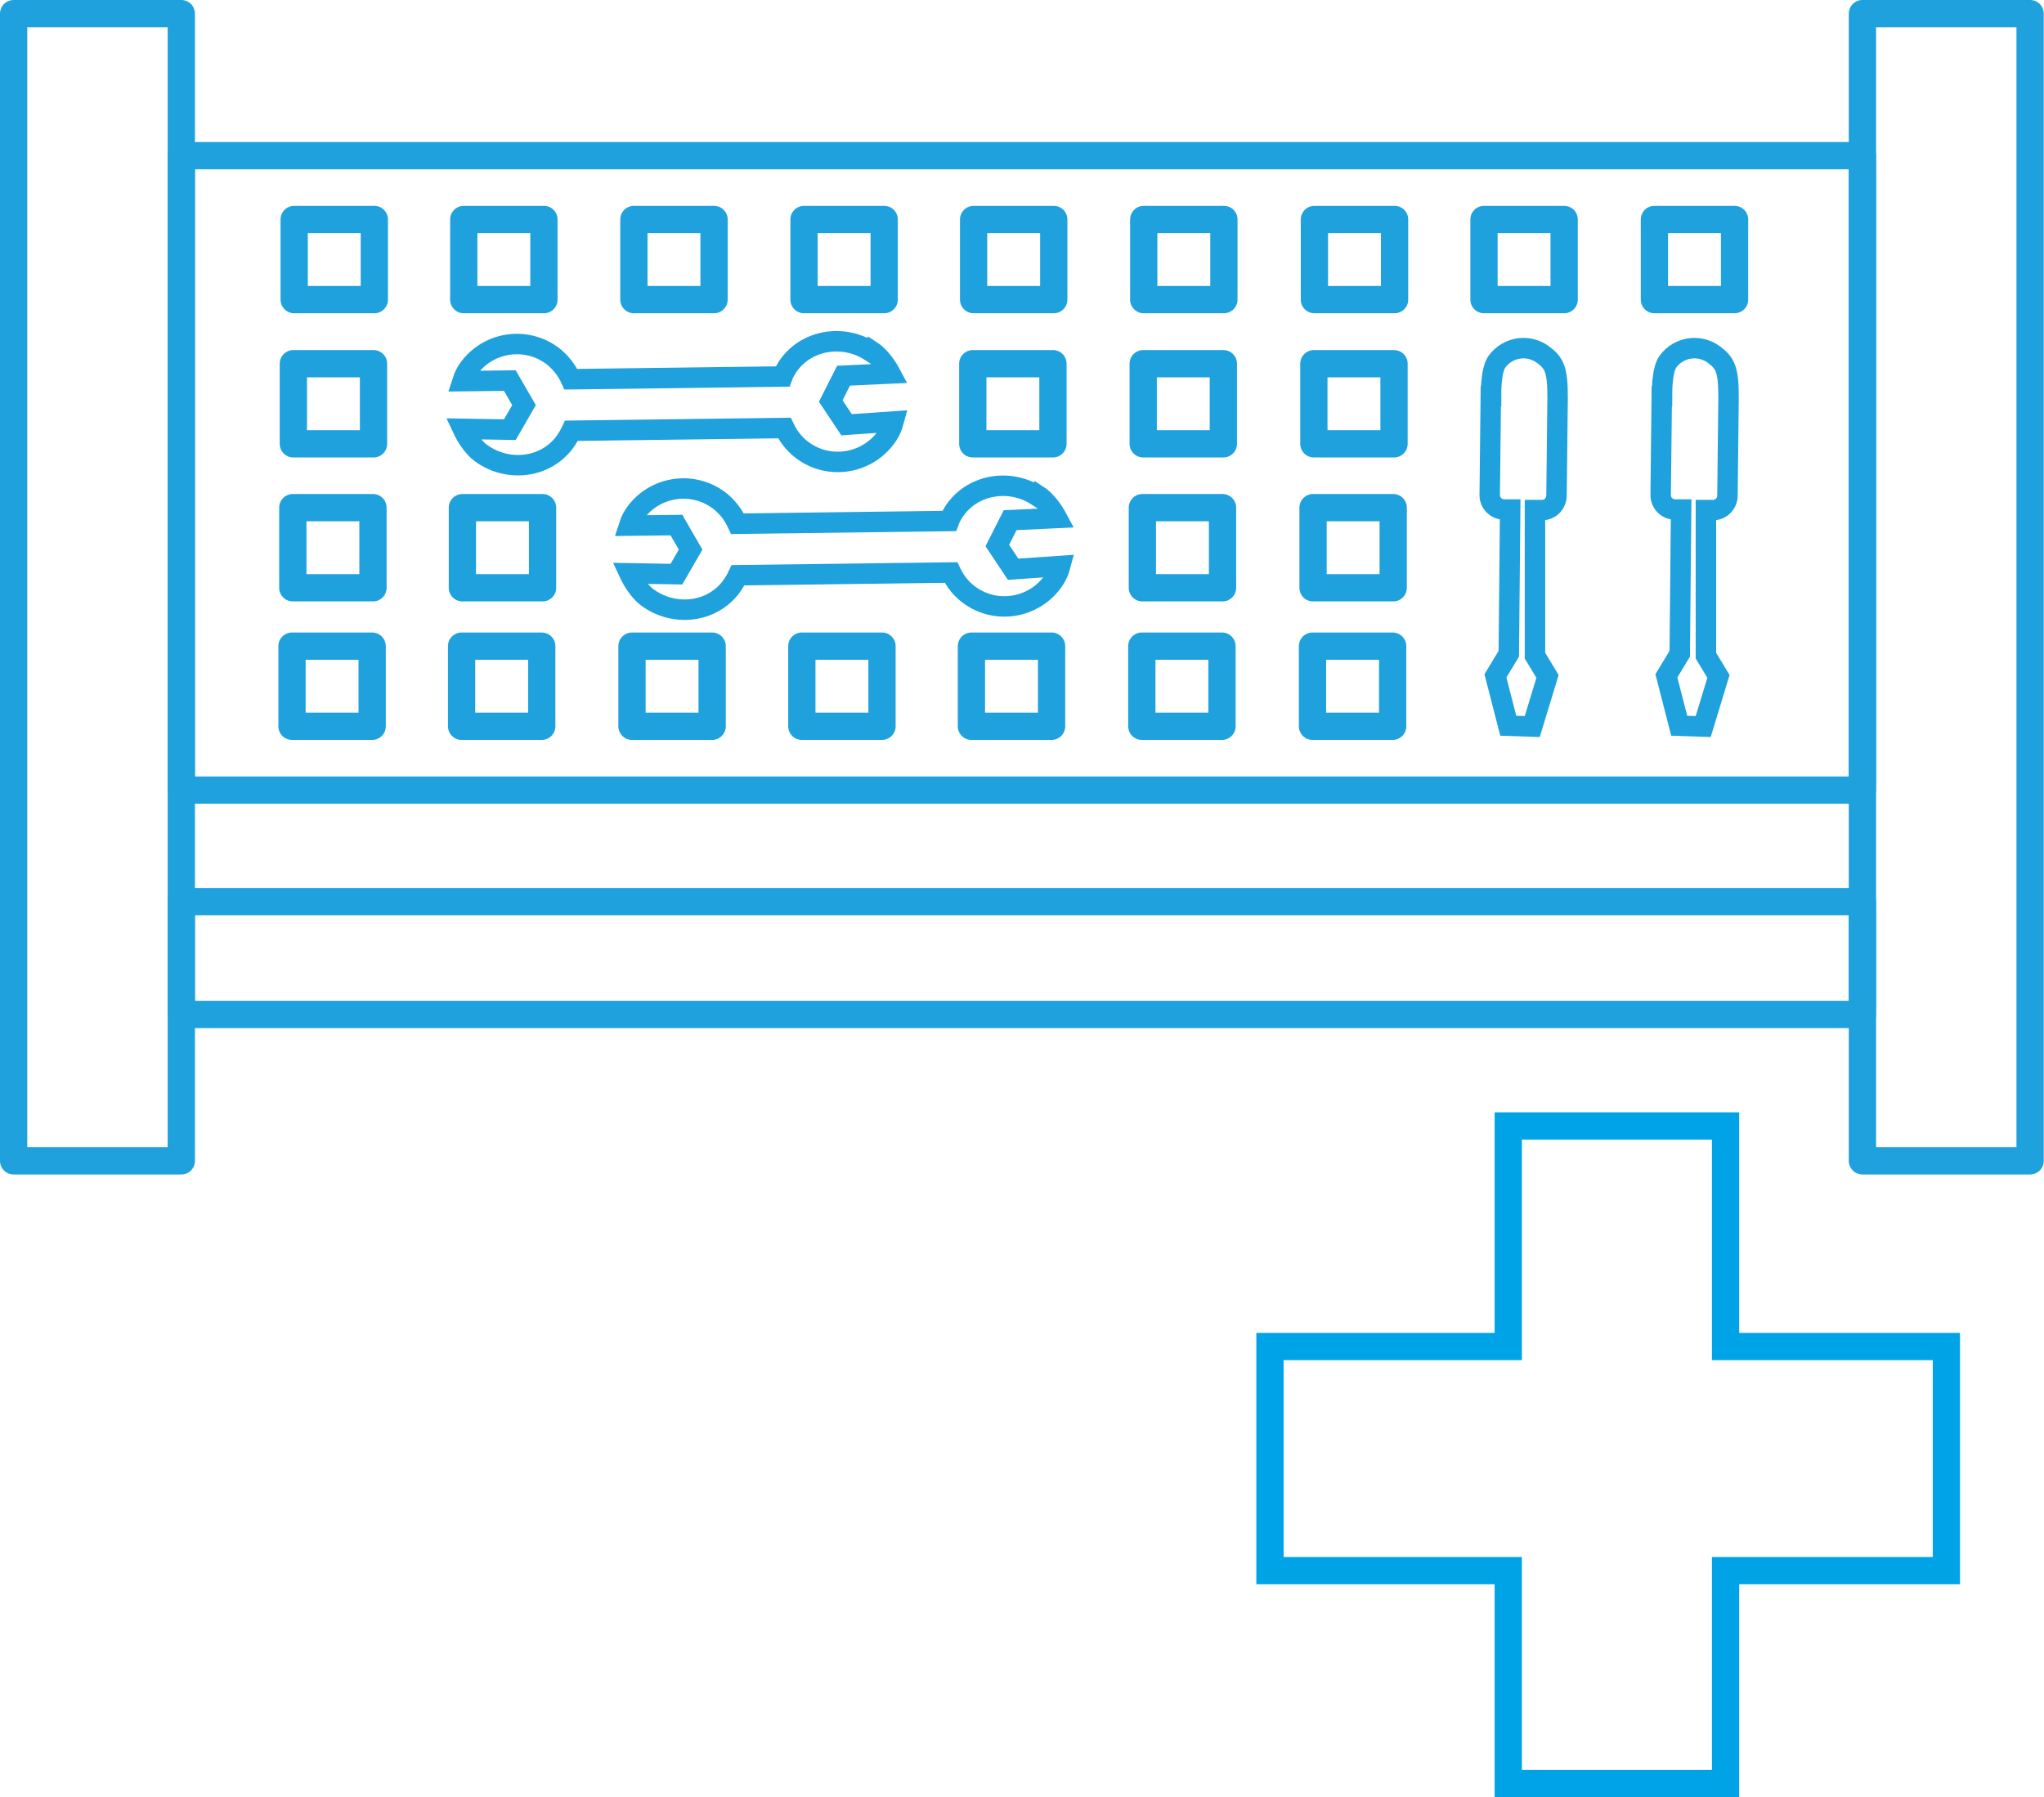 <?xml version="1.0" encoding="UTF-8"?>
<svg id="Ebene_2" data-name="Ebene 2" xmlns="http://www.w3.org/2000/svg" viewBox="0 0 74.97 65.92">
  <g id="Einzelteile">
    <rect x=".5" y=".5" width="6.15" height="42.08" style="fill: none; stroke: #1ea1dc; stroke-linecap: round; stroke-linejoin: round;"/>
    <rect x="68.31" y=".5" width="6.15" height="42.08" style="fill: none; stroke: #1ea1dc; stroke-linecap: round; stroke-linejoin: round;"/>
    <rect x="6.65" y="5.71" width="61.66" height="23.27" style="fill: none; stroke: #1ea1dc; stroke-linecap: round; stroke-linejoin: round;"/>
    <rect x="10.79" y="8.05" width="2.94" height="2.94" style="fill: none; stroke: #1ea1dc; stroke-linecap: round; stroke-linejoin: round;"/>
    <rect x="17.01" y="8.05" width="2.94" height="2.94" style="fill: none; stroke: #1ea1dc; stroke-linecap: round; stroke-linejoin: round;"/>
    <rect x="23.25" y="8.05" width="2.94" height="2.94" style="fill: none; stroke: #1ea1dc; stroke-linecap: round; stroke-linejoin: round;"/>
    <rect x="29.49" y="8.05" width="2.94" height="2.94" style="fill: none; stroke: #1ea1dc; stroke-linecap: round; stroke-linejoin: round;"/>
    <rect x="35.71" y="8.05" width="2.94" height="2.94" style="fill: none; stroke: #1ea1dc; stroke-linecap: round; stroke-linejoin: round;"/>
    <rect x="41.95" y="8.05" width="2.94" height="2.94" style="fill: none; stroke: #1ea1dc; stroke-linecap: round; stroke-linejoin: round;"/>
    <rect x="48.21" y="8.05" width="2.94" height="2.94" style="fill: none; stroke: #1ea1dc; stroke-linecap: round; stroke-linejoin: round;"/>
    <rect x="54.43" y="8.05" width="2.94" height="2.94" style="fill: none; stroke: #1ea1dc; stroke-linecap: round; stroke-linejoin: round;"/>
    <rect x="60.68" y="8.05" width="2.94" height="2.94" style="fill: none; stroke: #1ea1dc; stroke-linecap: round; stroke-linejoin: round;"/>
    <rect x="10.76" y="13.34" width="2.94" height="2.94" style="fill: none; stroke: #1ea1dc; stroke-linecap: round; stroke-linejoin: round;"/>
    <rect x="35.68" y="13.34" width="2.94" height="2.94" style="fill: none; stroke: #1ea1dc; stroke-linecap: round; stroke-linejoin: round;"/>
    <rect x="41.93" y="13.34" width="2.94" height="2.94" style="fill: none; stroke: #1ea1dc; stroke-linecap: round; stroke-linejoin: round;"/>
    <rect x="48.19" y="13.34" width="2.94" height="2.94" style="fill: none; stroke: #1ea1dc; stroke-linecap: round; stroke-linejoin: round;"/>
    <rect x="10.74" y="18.62" width="2.94" height="2.94" style="fill: none; stroke: #1ea1dc; stroke-linecap: round; stroke-linejoin: round;"/>
    <rect x="16.96" y="18.62" width="2.94" height="2.94" style="fill: none; stroke: #1ea1dc; stroke-linecap: round; stroke-linejoin: round;"/>
    <rect x="41.9" y="18.62" width="2.94" height="2.94" style="fill: none; stroke: #1ea1dc; stroke-linecap: round; stroke-linejoin: round;"/>
    <rect x="48.16" y="18.62" width="2.94" height="2.94" style="fill: none; stroke: #1ea1dc; stroke-linecap: round; stroke-linejoin: round;"/>
    <rect x="10.71" y="23.7" width="2.94" height="2.94" style="fill: none; stroke: #1ea1dc; stroke-linecap: round; stroke-linejoin: round;"/>
    <rect x="16.93" y="23.7" width="2.94" height="2.94" style="fill: none; stroke: #1ea1dc; stroke-linecap: round; stroke-linejoin: round;"/>
    <rect x="23.18" y="23.7" width="2.94" height="2.94" style="fill: none; stroke: #1ea1dc; stroke-linecap: round; stroke-linejoin: round;"/>
    <rect x="29.41" y="23.7" width="2.94" height="2.94" style="fill: none; stroke: #1ea1dc; stroke-linecap: round; stroke-linejoin: round;"/>
    <rect x="35.63" y="23.7" width="2.94" height="2.94" style="fill: none; stroke: #1ea1dc; stroke-linecap: round; stroke-linejoin: round;"/>
    <rect x="41.88" y="23.7" width="2.94" height="2.94" style="fill: none; stroke: #1ea1dc; stroke-linecap: round; stroke-linejoin: round;"/>
    <rect x="48.14" y="23.7" width="2.94" height="2.94" style="fill: none; stroke: #1ea1dc; stroke-linecap: round; stroke-linejoin: round;"/>
    <rect x="6.65" y="33.07" width="61.66" height="4.14" style="fill: none; stroke: #1ea1dc; stroke-linecap: round; stroke-linejoin: round;"/>
    <path d="M31.93,12.89c-1.01-.66-2.4-.43-3.06.59-.07.11-.13.22-.17.33l-7.76.1c-.15-.33-.38-.63-.68-.86-.97-.72-2.34-.52-3.06.46-.07.09-.18.28-.24.47l1.74-.02.52.9-.52.9-1.73-.03c.14.3.39.68.66.88.97.72,2.37.58,3.09-.4.09-.13.17-.26.24-.41l7.81-.1c.17.36.43.67.77.89,1.01.66,2.37.37,3.03-.65.06-.09.16-.29.21-.48l-1.73.12-.58-.87.47-.93,1.72-.08c-.16-.3-.43-.66-.71-.84Z" style="fill: none; stroke: #1ea1dc; stroke-miterlimit: 10; stroke-width: .75px;"/>
    <path d="M38.04,18.19c-1.01-.66-2.4-.43-3.06.59-.07.11-.13.22-.17.33l-7.76.1c-.15-.33-.38-.63-.68-.86-.97-.72-2.34-.52-3.06.46-.07.09-.18.28-.24.47l1.74-.02.52.9-.52.9-1.73-.03c.14.3.39.68.66.88.97.72,2.37.58,3.09-.4.09-.13.17-.26.24-.41l7.81-.1c.17.36.43.67.77.89,1.01.66,2.37.37,3.03-.65.06-.09.16-.29.21-.48l-1.73.12-.58-.87.47-.93,1.72-.08c-.16-.3-.43-.66-.71-.84Z" style="fill: none; stroke: #1ea1dc; stroke-miterlimit: 10; stroke-width: .75px;"/>
    <path d="M54.68,14.54l-.04,3.62c0,.29.23.52.52.53h.23s-.05,5.29-.05,5.29l-.49.81.47,1.83.88.03.56-1.84-.46-.76v-5.34s.26,0,.26,0c.29,0,.52-.23.53-.52l.04-3.62c0-1.02-.12-1.25-.53-1.56-.54-.4-1.29-.29-1.69.25-.24.32-.22,1.21-.22,1.28Z" style="fill: none; stroke: #1ea1dc; stroke-miterlimit: 10; stroke-width: .75px;"/>
    <path d="M60.95,14.54l-.04,3.62c0,.29.23.52.52.53h.23s-.05,5.29-.05,5.29l-.49.81.47,1.83.88.03.56-1.84-.46-.76v-5.34s.26,0,.26,0c.29,0,.52-.23.53-.52l.04-3.62c0-1.02-.12-1.25-.53-1.56-.54-.4-1.29-.29-1.69.25-.24.32-.22,1.21-.22,1.28Z" style="fill: none; stroke: #1ea1dc; stroke-miterlimit: 10; stroke-width: .75px;"/>
    <polygon points="71.39 49.39 63.29 49.39 63.29 41.3 55.32 41.3 55.32 49.39 46.58 49.39 46.58 57.61 55.32 57.61 55.32 65.42 63.29 65.42 63.29 57.61 71.39 57.61 71.39 49.39" style="fill: none; stroke: #00a4e6; stroke-miterlimit: 10;"/>
  </g>
</svg>
